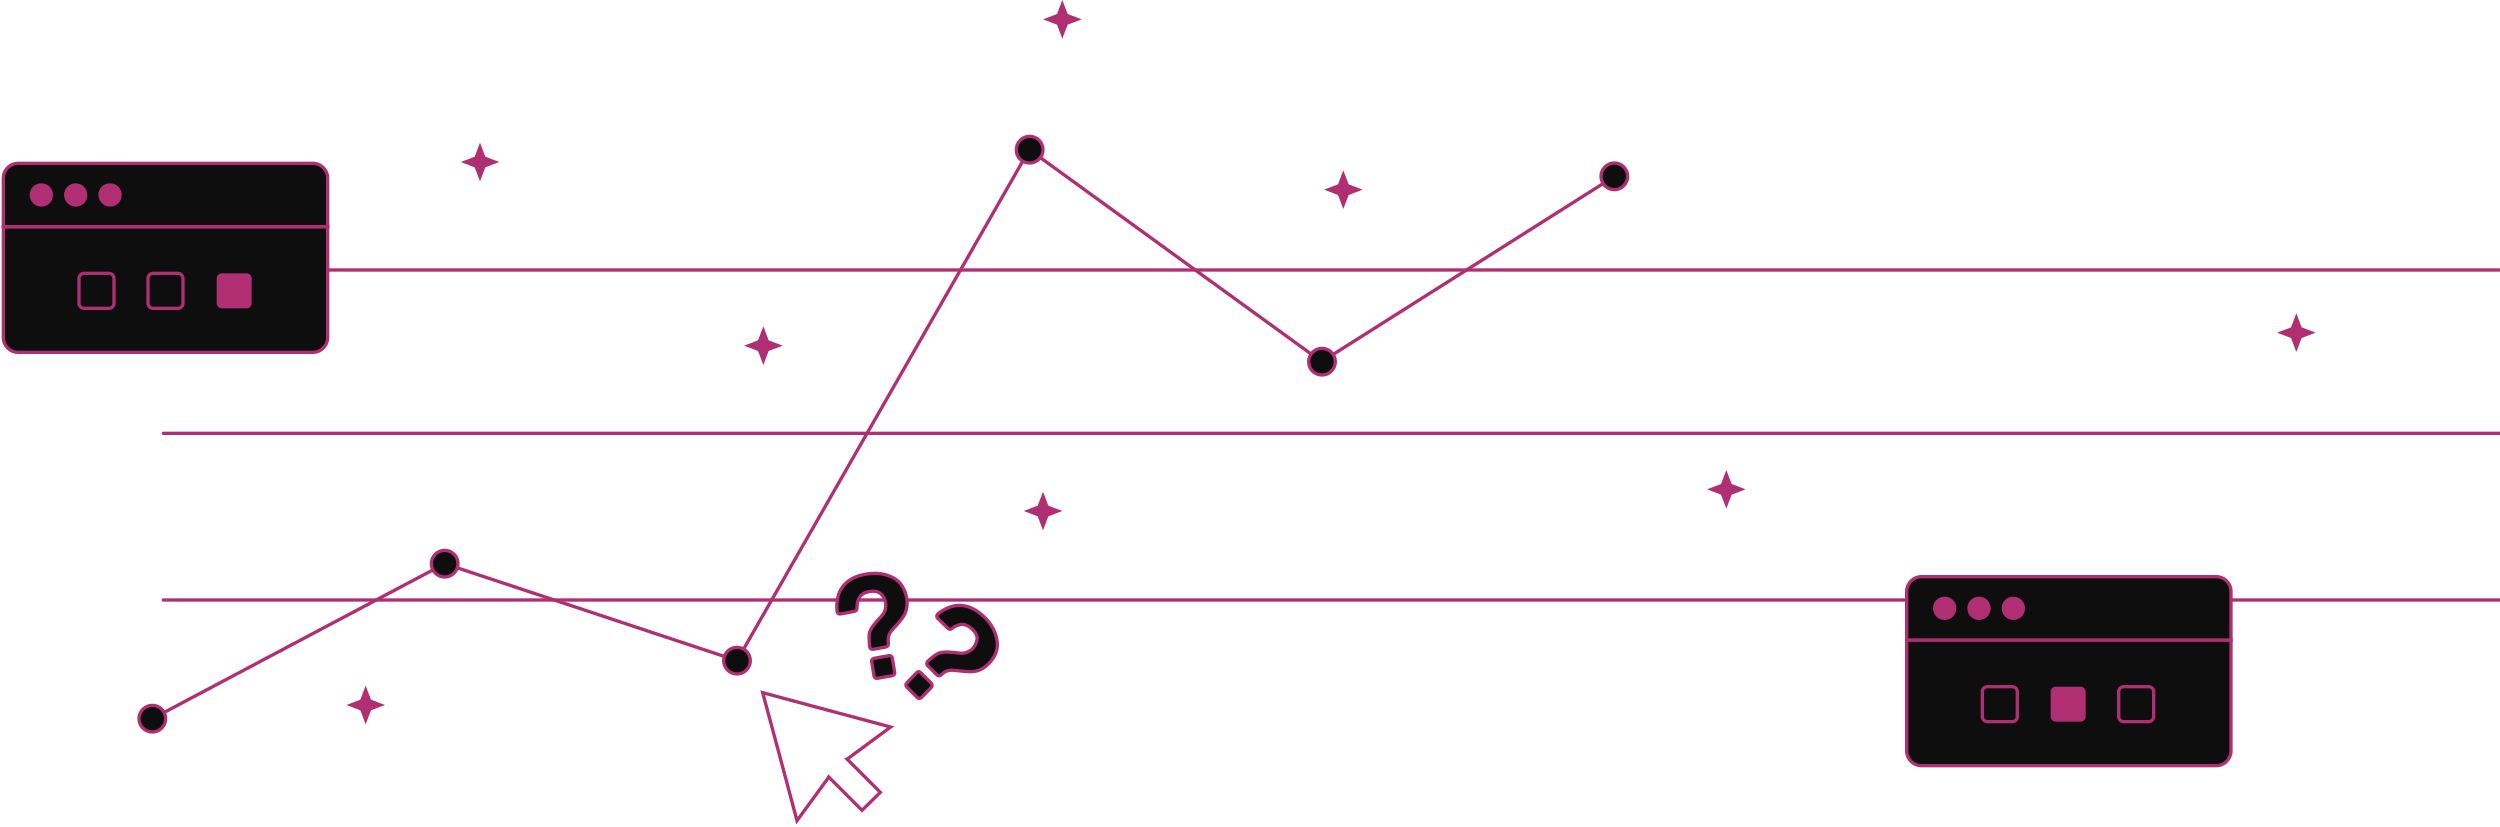 <?xml version="1.0" encoding="UTF-8"?> <svg xmlns="http://www.w3.org/2000/svg" xmlns:xlink="http://www.w3.org/1999/xlink" version="1.1" id="Layer_1" x="0px" y="0px" viewBox="0 0 750 248" style="enable-background:new 0 0 750 248;" xml:space="preserve"> <style type="text/css"> .st0{clip-path:url(#SVGID_00000089543024324071920490000010921900532501086136_);} .st1{fill:none;stroke:#B02F72;stroke-miterlimit:10;} .st2{fill:none;stroke:#B02F72;stroke-linecap:round;stroke-linejoin:round;} .st3{fill:#0E0E0E;stroke:#B02F72;stroke-miterlimit:10;} .st4{fill:#B02F72;stroke:#B02F72;stroke-miterlimit:10;} .st5{fill:#B02F72;} .st6{fill:none;stroke:#B02F72;} </style> <g> <g> <g> <g> <defs> <rect id="SVGID_1_" y="0" width="750" height="248"></rect> </defs> <clipPath id="SVGID_00000181047229812447192020000015752710056128436130_"> <use xlink:href="#SVGID_1_" style="overflow:visible;"></use> </clipPath> <g style="clip-path:url(#SVGID_00000181047229812447192020000015752710056128436130_);"> <path class="st1" d="M45.7,215.6l87.7-46.5l87.7,29.1l87.7-153.3l87.7,63.6L484.2,53"></path> <path class="st2" d="M49,180h764"></path> <path class="st2" d="M49,130h764"></path> <path class="st2" d="M49,81h764"></path> <path class="st3" d="M45.7,219.6c2.2,0,4-1.8,4-4s-1.8-4-4-4s-4,1.8-4,4S43.5,219.6,45.7,219.6z"></path> <path class="st3" d="M133.4,173.1c2.2,0,4-1.8,4-4s-1.8-4-4-4s-4,1.8-4,4S131.2,173.1,133.4,173.1z"></path> <path class="st3" d="M308.9,48.9c2.2,0,4-1.8,4-4s-1.8-4-4-4s-4,1.8-4,4C304.8,47.1,306.6,48.9,308.9,48.9z"></path> <path class="st3" d="M396.6,112.5c2.2,0,4-1.8,4-4s-1.8-4-4-4s-4,1.8-4,4S394.3,112.5,396.6,112.5z"></path> <path class="st3" d="M484.3,56.9c2.2,0,4-1.8,4-4s-1.8-4-4-4s-4,1.8-4,4C480.3,55.1,482.1,56.9,484.3,56.9z"></path> <path class="st3" d="M1,68h97.3v33.3c0,2.4-2,4.4-4.4,4.4H5.4c-2.4,0-4.4-2-4.4-4.4V68z"></path> <path class="st3" d="M5.4,49h88.5c2.4,0,4.4,2,4.4,4.4V68H1V53.4C1,51,3,49,5.4,49z"></path> <path class="st4" d="M12.4,61.5c1.7,0,3-1.3,3-3s-1.3-3-3-3s-3,1.3-3,3C9.4,60.1,10.7,61.5,12.4,61.5z"></path> <path class="st4" d="M22.7,61.5c1.7,0,3-1.3,3-3s-1.3-3-3-3s-3,1.3-3,3C19.7,60.1,21.1,61.5,22.7,61.5z"></path> <path class="st4" d="M33,61.5c1.7,0,3-1.3,3-3s-1.3-3-3-3s-3,1.3-3,3C30.1,60.1,31.4,61.5,33,61.5z"></path> <path class="st1" d="M32.7,82h-7.5c-0.8,0-1.5,0.7-1.5,1.5V91c0,0.8,0.7,1.5,1.5,1.5h7.5c0.8,0,1.5-0.7,1.5-1.5v-7.5 C34.2,82.7,33.5,82,32.7,82z"></path> <path class="st1" d="M53.4,82h-7.5c-0.8,0-1.5,0.7-1.5,1.5V91c0,0.8,0.7,1.5,1.5,1.5h7.5c0.8,0,1.5-0.7,1.5-1.5v-7.5 C54.8,82.7,54.2,82,53.4,82z"></path> <path class="st5" d="M74,82h-7.5c-0.8,0-1.5,0.7-1.5,1.5V91c0,0.8,0.7,1.5,1.5,1.5H74c0.8,0,1.5-0.7,1.5-1.5v-7.5 C75.5,82.7,74.8,82,74,82z"></path> <path class="st6" d="M258.6,243.1l-9.6-9.6l-0.4-0.4l-0.3,0.5l-9.2,12.6l-5.1-19.1l0,0l-5.2-19.3l19.3,5.2l0,0l19.1,5.1 l-12.6,9.3l-0.5,0.3l0.4,0.4l9.6,9.6L258.6,243.1z"></path> <path class="st5" d="M312.9,147.5l1.6,4.2l4.2,1.6l-4.2,1.6l-1.6,4.2l-1.6-4.2l-4.2-1.6l4.2-1.6L312.9,147.5z"></path> <path class="st5" d="M403,51.1l1.6,4.2l4.2,1.6l-4.2,1.6l-1.6,4.2l-1.6-4.2l-4.2-1.6l4.2-1.6L403,51.1z"></path> <path class="st5" d="M318.7,0l1.6,4.2l4.2,1.6l-4.2,1.6l-1.6,4.2l-1.6-4.2l-4.2-1.6l4.2-1.6L318.7,0z"></path> <path class="st5" d="M229,97.9l1.6,4.2l4.2,1.6l-4.2,1.6l-1.6,4.2l-1.6-4.2l-4.2-1.6l4.2-1.6L229,97.9z"></path> <path class="st5" d="M109.7,205.7l1.6,4.2l4.2,1.6l-4.2,1.6l-1.6,4.2l-1.6-4.2l-4.2-1.6l4.2-1.6L109.7,205.7z"></path> <path class="st5" d="M144,42.8l1.6,4.2l4.2,1.6l-4.2,1.6l-1.6,4.2l-1.6-4.2l-4.2-1.6l4.2-1.6L144,42.8z"></path> <path class="st3" d="M253.8,174.9c1.4-1.3,3.4-2.2,5.7-2.6c3.1-0.6,5.8-0.3,8.2,0.9c2.3,1.1,3.7,3.2,4.3,6.1 c0.3,1.8,0.1,3.4-0.5,4.8c-0.4,0.8-1.2,2-2.5,3.4l-1.3,1.4c-0.7,0.8-1.1,1.6-1.2,2.5c-0.1,0.4,0,1,0,1.7c0.1,0.5-0.3,0.9-0.7,1 l-3.9,0.7c-0.5,0.1-1-0.3-1-0.8c-0.2-1.9-0.2-3.2-0.1-4c0.2-1,0.9-2.1,2.2-3.6l1.3-1.4c0.4-0.5,0.8-0.9,1-1.4 c0.4-0.9,0.5-1.7,0.4-2.7c-0.2-1.1-0.7-2-1.4-2.7c-0.8-0.8-2-1-3.6-0.7s-2.6,1-3.1,2.2c-0.4,0.9-0.5,1.8-0.5,2.8 c0,0.4-0.3,0.8-0.7,0.9l-4.3,0.8c-0.5,0.1-1-0.3-1-0.8C250.8,179.6,251.7,176.8,253.8,174.9L253.8,174.9z M262.2,197.5l4.5-0.8 c0.5-0.1,0.9,0.2,1,0.7l0.7,4.3c0.1,0.5-0.2,0.9-0.7,1l-4.5,0.8c-0.5,0.1-0.9-0.2-1-0.7l-0.7-4.3 C261.4,198,261.7,197.6,262.2,197.5z"></path> <path class="st3" d="M289.6,181.8c1.9,0.4,3.7,1.5,5.5,3.1c2.3,2.2,3.6,4.6,4,7.2c0.4,2.6-0.4,4.9-2.5,7 c-1.3,1.3-2.7,2.1-4.2,2.3c-0.9,0.2-2.3,0.1-4.2-0.1l-1.9-0.2c-1-0.1-1.9,0-2.7,0.4c-0.4,0.2-0.8,0.5-1.3,1 c-0.3,0.3-0.9,0.3-1.2,0l-2.8-2.8c-0.4-0.4-0.3-0.9,0-1.3c1.4-1.3,2.5-2.1,3.2-2.4c0.9-0.4,2.3-0.5,4.2-0.3l1.9,0.2 c0.6,0.1,1.2,0.1,1.7,0c0.9-0.2,1.7-0.6,2.4-1.2c0.7-0.8,1.2-1.7,1.4-2.7c0.2-1.1-0.3-2.2-1.5-3.3s-2.4-1.6-3.6-1.3 c-1,0.2-1.8,0.6-2.5,1.2c-0.3,0.3-0.8,0.2-1.1-0.1l-3.1-3c-0.4-0.4-0.3-1,0-1.3C284.1,182,286.9,181.2,289.6,181.8L289.6,181.8 z M276.2,201.8l3.2,3.2c0.3,0.3,0.3,0.9,0,1.2l-3,3.1c-0.3,0.3-0.9,0.3-1.2,0l-3.2-3.2c-0.3-0.3-0.3-0.9,0-1.2l3-3.1 C275.3,201.4,275.8,201.4,276.2,201.8z"></path> <path class="st3" d="M221.1,202.2c2.2,0,4-1.8,4-4s-1.8-4-4-4s-4,1.8-4,4S218.9,202.2,221.1,202.2z"></path> <path class="st5" d="M517.9,141l1.6,4.2l4.2,1.6l-4.2,1.6l-1.6,4.2l-1.6-4.2l-4.2-1.6l4.2-1.6L517.9,141z"></path> <path class="st5" d="M688.9,94l1.6,4.2l4.2,1.6l-4.2,1.6l-1.6,4.2l-1.6-4.2l-4.2-1.6l4.2-1.6L688.9,94z"></path> <path class="st3" d="M572,192h97.3v33.3c0,2.4-2,4.4-4.4,4.4h-88.5c-2.4,0-4.4-2-4.4-4.4L572,192L572,192z"></path> <path class="st3" d="M576.4,173h88.5c2.4,0,4.4,2,4.4,4.4V192H572v-14.6C572,175,574,173,576.4,173z"></path> <path class="st4" d="M583.4,185.5c1.7,0,3-1.3,3-3s-1.3-3-3-3s-3,1.3-3,3S581.7,185.5,583.4,185.5z"></path> <path class="st4" d="M593.7,185.5c1.7,0,3-1.3,3-3s-1.3-3-3-3s-3,1.3-3,3S592.1,185.5,593.7,185.5z"></path> <path class="st4" d="M604,185.5c1.7,0,3-1.3,3-3s-1.3-3-3-3s-3,1.3-3,3S602.4,185.5,604,185.5z"></path> <path class="st1" d="M603.7,206h-7.5c-0.8,0-1.5,0.7-1.5,1.5v7.5c0,0.8,0.7,1.5,1.5,1.5h7.5c0.8,0,1.5-0.7,1.5-1.5v-7.5 C605.2,206.7,604.5,206,603.7,206z"></path> <path class="st1" d="M644.6,206h-7.5c-0.8,0-1.5,0.7-1.5,1.5v7.5c0,0.8,0.7,1.5,1.5,1.5h7.5c0.8,0,1.5-0.7,1.5-1.5v-7.5 C646.1,206.7,645.4,206,644.6,206z"></path> <path class="st5" d="M624.2,206h-7.5c-0.8,0-1.5,0.7-1.5,1.5v7.5c0,0.8,0.7,1.5,1.5,1.5h7.5c0.8,0,1.5-0.7,1.5-1.5v-7.5 C625.6,206.7,625,206,624.2,206z"></path> </g> </g> </g> </g> </g> </svg> 